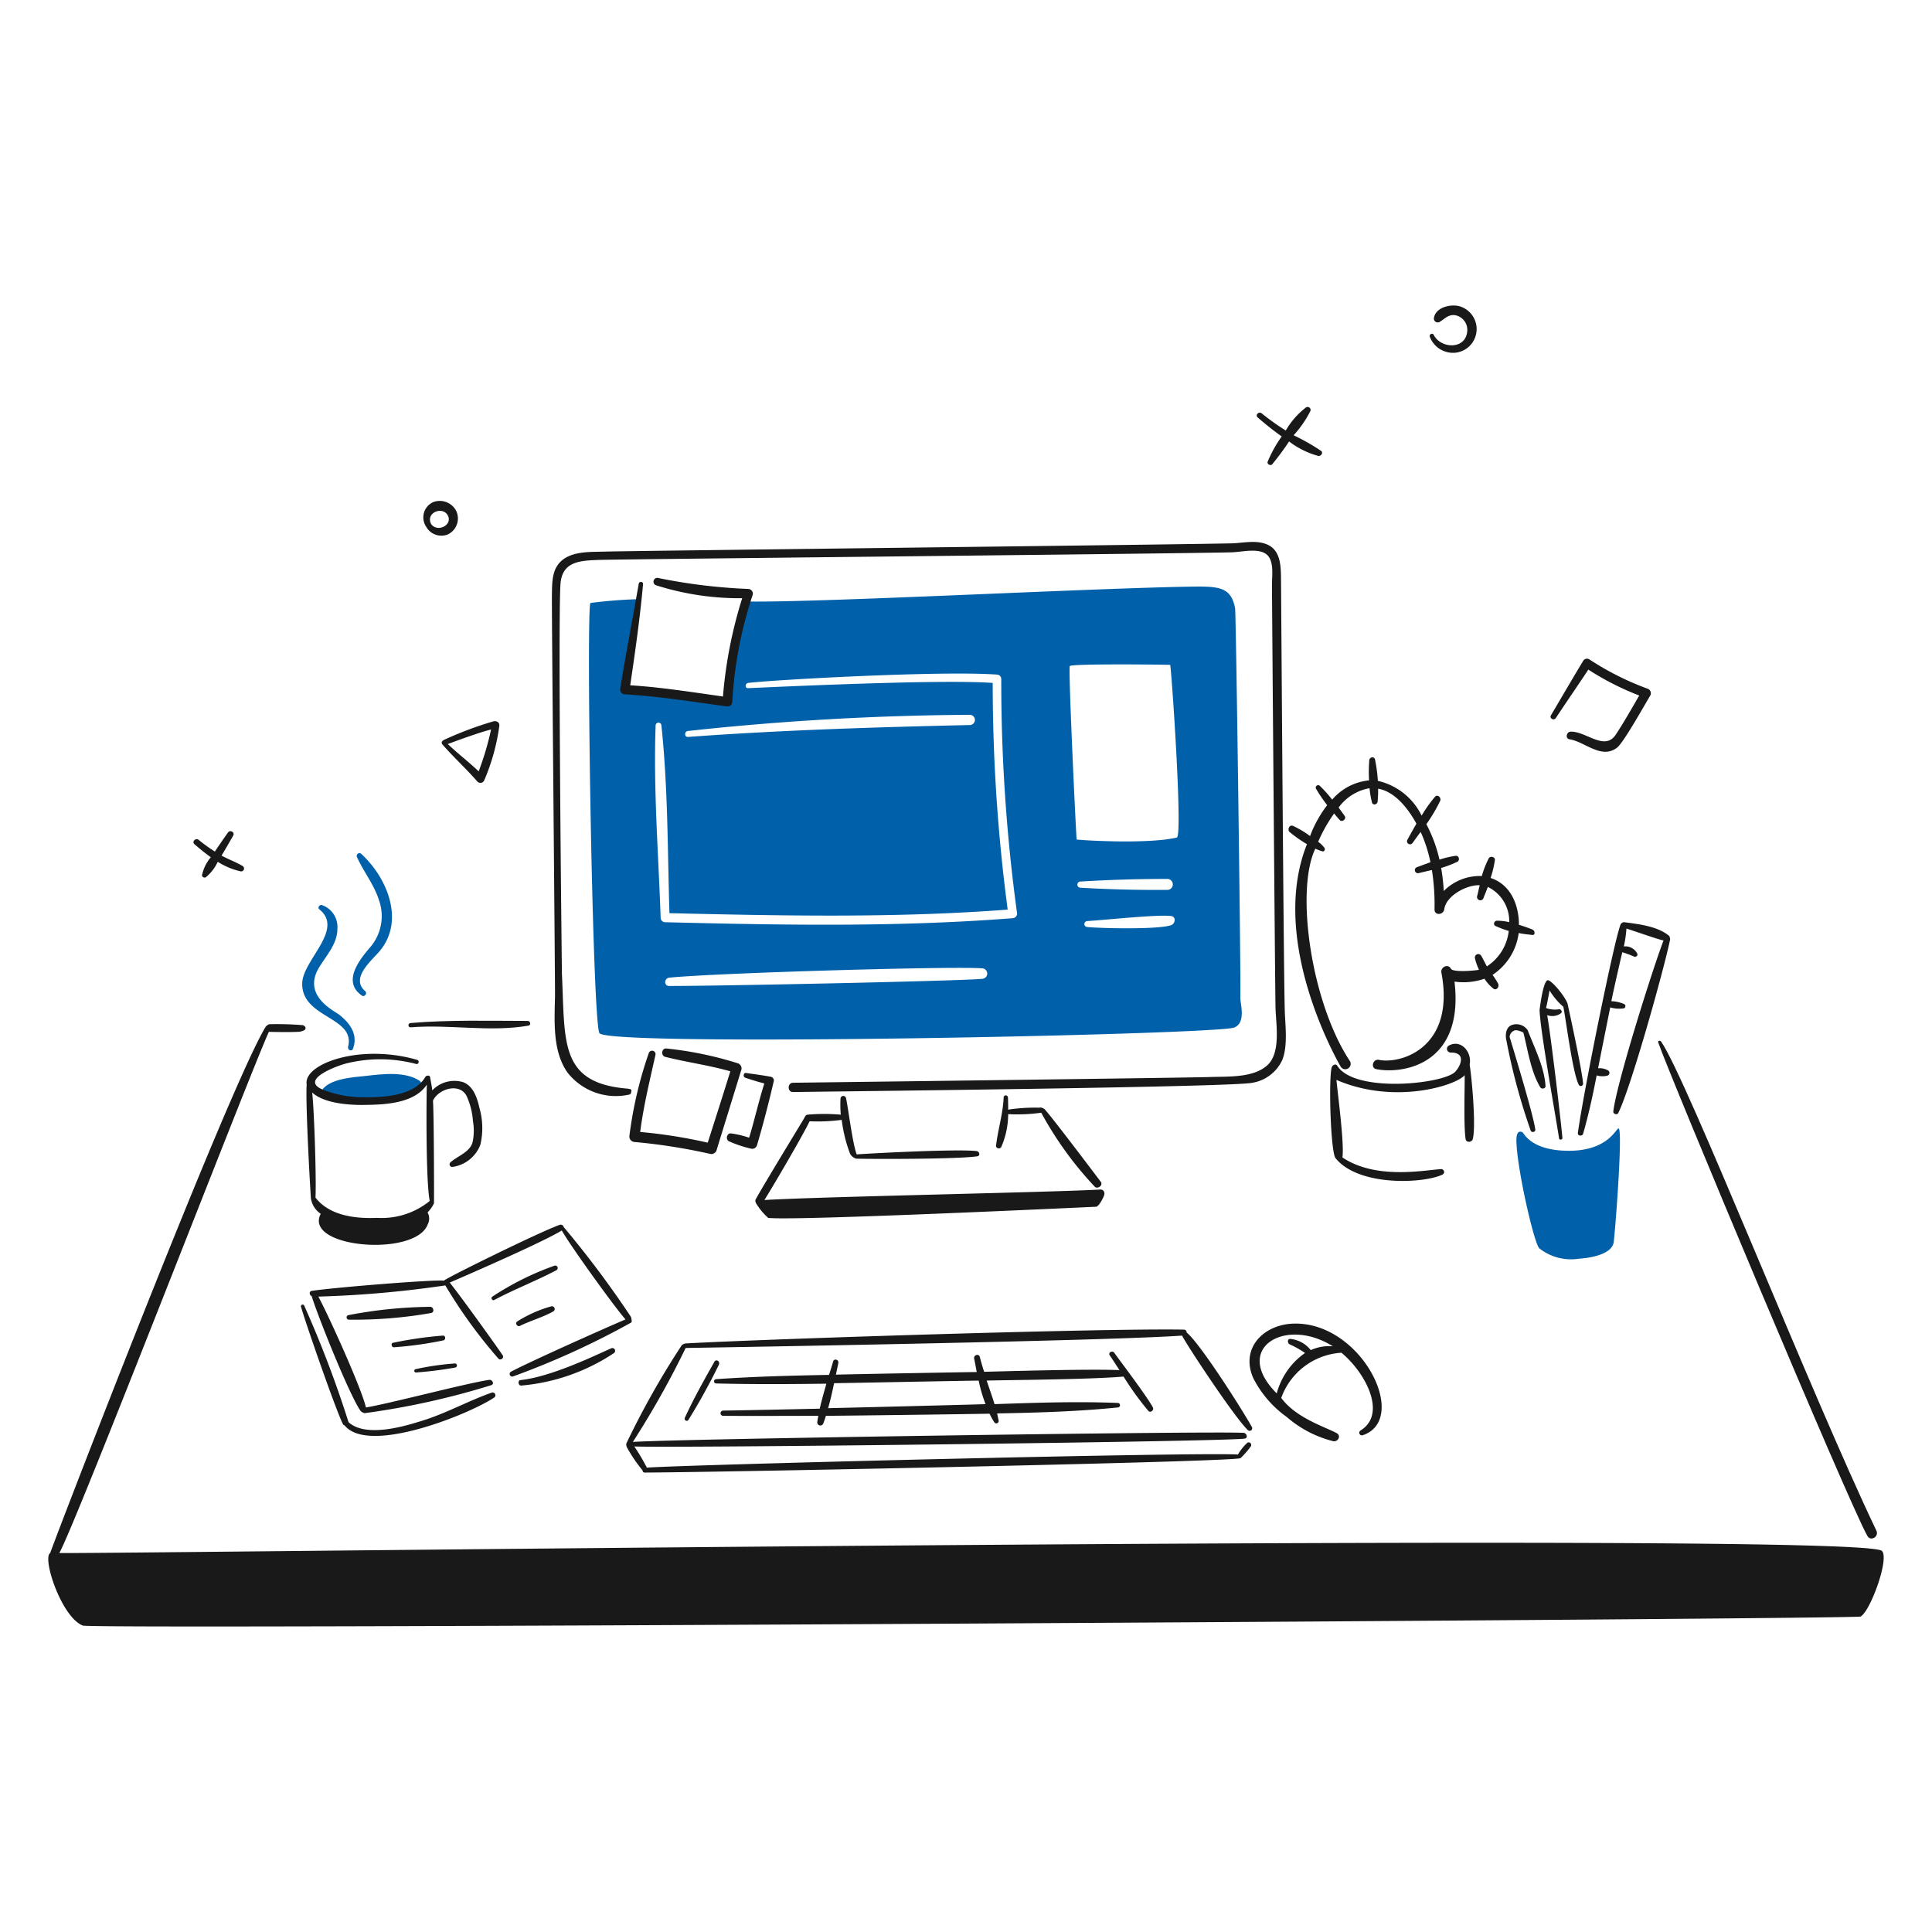 <?xml version="1.0"?>
<svg xmlns="http://www.w3.org/2000/svg" version="1.1" width="200" height="200"><svg xmlns:xlink="http://www.w3.org/1999/xlink" xmlns:svgjs="http://svgjs.com/svgjs" version="1.1" viewBox="0 0 140 140" width="200" height="200" x="0" y="0"><g transform="matrix(0.7,0,0,0.7,0,0)"><path d="M128.4,103.271c.07-1.626-.444-39.694-.542-40.285-.38-2.087-1.534-2.266-3.891-2.266-9.776.1-38.512,1.65-46.515,1.551l-2.364,10.49c-3.373-.443-6.747-.911-10.12-1.354.394-3.127.788-6.255,1.206-9.382a48.691,48.691,0,0,0-5.048.394c-.468.345.2,43.733.936,44.545,1.33,1.429,63.653.148,65.7-.591C129.039,105.856,128.373,103.862,128.4,103.271Zm-57.178-27.6a284.57,284.57,0,0,1,29.2-1.674.53.53,0,0,1,0,1.058c-9.726.222-19.5.518-29.2,1.232C70.827,76.307,70.826,75.711,71.221,75.667Zm30.485,25.658c-2.737.234-27.038.739-32.43.739-.567,0-.542-.788,0-.862,5.368-.517,29.77-1.206,32.43-.96A.542.542,0,0,1,101.706,101.325Zm3.127-6.279c-11.969.941-23.984.714-35.976.419A.468.468,0,0,1,68.389,95c-.221-6.624-.763-13.322-.517-19.946a.3.3,0,0,1,.591,0c.69,6.452.64,13,.837,19.478,11.672.271,23.369.517,35.016-.369a178.048,178.048,0,0,1-1.551-23.467c-5.516-.394-22.408.419-25.314.542-.345.024-.345-.493,0-.542,2.906-.345,20.093-1.281,25.757-.862a.458.458,0,0,1,.443.443,176.253,176.253,0,0,0,1.625,24.181A.473.473,0,0,1,104.833,95.046Zm7.018-3.792c3-.187,5.984-.271,9.013-.271a.567.567,0,0,1,0,1.133q-4.508.038-9.013-.222A.32.32,0,0,1,111.851,91.254Zm9.407,4.506c-1.279.474-7.191.345-8.717.2a.308.308,0,0,1,0-.615c1.5-.074,7.362-.714,8.717-.517C121.775,94.923,121.652,95.614,121.258,95.76Zm.566-9.061c-3.183.736-10.342.246-10.367.2-.049-.05-.886-17.681-.714-17.951s10.367-.148,10.391-.124C121.247,68.934,122.463,86.551,121.824,86.7Z" fill="#0061aa"/><path d="M77.451,60.966a57.645,57.645,0,0,1-9.308-1.132.394.394,0,0,0-.2.763,28.518,28.518,0,0,0,8.889,1.33A46.209,46.209,0,0,0,74.841,72.1c-3.2-.444-6.378-.961-9.6-1.158.517-3.5,1.01-6.968,1.33-10.49.025-.246-.394-.295-.443-.049-.64,3.62-1.33,7.24-1.921,10.859a.5.5,0,0,0,.468.616c3.571.2,7.092.788,10.638,1.256a.494.494,0,0,0,.492-.493,42.622,42.622,0,0,1,2.118-11.081A.491.491,0,0,0,77.451,60.966Z" fill="#191919"/><path d="M76.368,110.067a37.16,37.16,0,0,0-7.388-1.527c-.492-.049-.591.739-.123.862,2.241.567,4.506.862,6.747,1.5-.763,2.463-1.551,4.925-2.339,7.387a51.836,51.836,0,0,0-6.993-1.108c.344-2.684.985-5.294,1.576-7.953a.359.359,0,0,0-.69-.2,41.726,41.726,0,0,0-1.994,8.5.568.568,0,0,0,.517.69,60.169,60.169,0,0,1,7.83,1.231.561.561,0,0,0,.665-.369c.862-2.808,1.724-5.59,2.586-8.4A.57.57,0,0,0,76.368,110.067Z" fill="#191919"/><path d="M79.815,111.471c-.86-.16-1.7-.271-2.586-.394-.3-.025-.32.418-.073.492.664.222,1.3.419,1.969.591-.591,1.847-1.009,3.768-1.575,5.615a9.8,9.8,0,0,0-1.872-.444c-.443-.049-.591.616-.222.813a12.588,12.588,0,0,0,2.29.763.512.512,0,0,0,.616-.345c.64-2.167,1.207-4.358,1.724-6.574A.394.394,0,0,0,79.815,111.471Z" fill="#191919"/><path d="M103.651,118.735a8.539,8.539,0,0,0,.714-3.4,17.677,17.677,0,0,0,3.423-.148,36.759,36.759,0,0,0,5.516,7.634c.3.344.936-.124.64-.493-1.01-1.33-4.826-6.4-5.787-7.486-.024-.049-.443-.271-.517-.172a18.2,18.2,0,0,0-3.275.2c0-.419,0-.838-.024-1.256a.222.222,0,0,0-.444,0c-.074,1.724-.59,3.3-.787,5C103.085,118.883,103.53,118.982,103.651,118.735Z" fill="#191919"/><path d="M113.9,123.143c-5.882.308-29.081.738-34.77,1.083.813-1.28,3.99-6.7,4.679-8.151a18.787,18.787,0,0,0,3.324-.147,15.153,15.153,0,0,0,.862,3.5,1.068,1.068,0,0,0,.64.517c2.167.05,10.564.05,12.534-.246.345-.049.222-.517-.074-.542-2.019-.221-10.342.2-12.41.345-.444-1.157-.887-4.9-1.108-5.836a.288.288,0,0,0-.567.074,12.571,12.571,0,0,0,.025,1.65,19.862,19.862,0,0,0-3.423,0c-.222.025-.271.2-.394.418s-4.186,6.871-4.974,8.323c-.123.2,0,.419.172.665a6.609,6.609,0,0,0,1.108,1.281c2.808.32,33.933-1.158,33.982-1.158.369-.172.763-1.083.763-1.108C114.412,123.512,114.289,123.122,113.9,123.143Z" fill="#191919"/><path d="M129.137,149.343a5.071,5.071,0,0,0-.985,1.231c-4.014-.271-56.561,1.034-61.191,1.354a20.076,20.076,0,0,0-1.3-2.191c3.841.172,61.068-.493,63.186-.813.369-.049.221-.542-.074-.591-1.9-.222-58.8.616-63.26.936a92.4,92.4,0,0,0,5.467-9.727s42.9-.689,51.391-1.28c.344.763,5.368,8.4,6.8,9.775a.265.265,0,0,0,.419-.32c-1.01-1.822-5.369-8.667-6.748-9.775a.284.284,0,0,0-.3-.3c-8.569-.148-42.969.96-51.539,1.429a.892.892,0,0,0-.418.172,86.288,86.288,0,0,0-5.738,10.17c-.049.1.025.344.025.369a15.779,15.779,0,0,0,1.65,2.438.206.206,0,0,0,.222.221c8.948-.055,61.491-1.117,61.683-1.5a8.63,8.63,0,0,0,1.084-1.256C129.581,149.392,129.336,149.249,129.137,149.343Z" fill="#191919"/><path d="M116.308,142.5a30.99,30.99,0,0,0,2.561,3.546c.221.271.64-.074.468-.369-.69-1.256-3.546-5-3.989-5.639-.2-.271-.665-.025-.468.271.345.492.665,1.009,1.009,1.526-3.324-.147-12.681.148-14.011.172-.172-.516-.32-1.034-.443-1.526-.1-.394-.665-.222-.591.172.1.443.172.911.271,1.379-1.921.025-11.647.2-14.578.271.074-.394.173-.812.247-1.207.073-.344-.444-.516-.542-.147-.123.443-.271.911-.419,1.379-3.915.074-7.806.172-11.7.443a.222.222,0,0,0,0,.443c3.816.1,7.633.074,11.425.025-.246.862-.492,1.723-.689,2.585-3.324.074-6.673.148-10,.2a.271.271,0,0,0,0,.542c3.275.025,6.575,0,9.85,0-.025.2-.074.394-.1.616a.32.32,0,0,0,.615.172,7.29,7.29,0,0,0,.271-.788c3.275-.024,14.553-.172,16.942-.222a7.441,7.441,0,0,0,.492.887.245.245,0,0,0,.443-.2c-.049-.246-.1-.468-.148-.714,4.187-.074,8.373-.2,12.485-.616a.234.234,0,0,0,0-.468c-4.235-.172-8.5-.024-12.755.123-.247-.812-.542-1.625-.813-2.437C103.405,142.866,112.861,142.817,116.308,142.5Zm-14.282,2.857c-2.241.073-13.1.344-16.3.418.246-.862.443-1.724.615-2.586,3-.049,12.977-.246,14.972-.27A14.487,14.487,0,0,0,102.026,145.354Z" fill="#191919"/><path d="M73.954,140.97c-1.07,1.894-2.142,3.792-3.053,5.787-.123.246.222.468.369.222a64.34,64.34,0,0,0,3.152-5.713C74.57,140.921,74.133,140.654,73.954,140.97Z" fill="#191919"/><path d="M152.136,110.215c.271-1.281-.886-2.684-2.167-1.97a.387.387,0,0,0,.2.714c1.552-.025,1.133,1.256.493,1.97-1.133,1.28-10.441,2.29-12.239-.616-.123-.221-.517-.1-.59.271-.3,1.5-.074,8.865.443,9.332,2.388,2.931,9.111,2.611,11.056,1.675a.3.3,0,0,0-.148-.566c-1.871.123-6.747,1.108-10.219-1.207.222-1.4-.517-6.821-.615-8.027,6.033,2.61,12.41.566,13.272-.493.025.837-.123,5.294.1,6.624.074.394.64.345.738,0C152.826,116.543,152.333,111.323,152.136,110.215Z" fill="#191919"/><path d="M133.693,137.03c-3.029.2-5.3,2.635-3.94,5.664a11.171,11.171,0,0,0,3.447,3.989,11.655,11.655,0,0,0,4.827,2.512c.492.074.837-.566.344-.838-1.108-.615-4.21-1.551-5.737-3.644a7.064,7.064,0,0,1,6.23-4.678c2.516,2.072,4.747,6.365,1.97,8.052a.273.273,0,0,0,.221.492C146.042,146.93,140.835,136.6,133.693,137.03Zm1.994,2.734a3.05,3.05,0,0,0-2.093-1.157c-.345-.05-.345.443-.074.566a9.932,9.932,0,0,1,1.576.886,7.469,7.469,0,0,0-2.93,4.186c-4.692-4.692.925-7.975,5.811-4.875A4.6,4.6,0,0,0,135.687,139.764Z" fill="#191919"/><path d="M51.177,134.568c2.1-1.119,4.334-1.97,6.427-3.078a.256.256,0,0,0-.2-.468,29.513,29.513,0,0,0-6.427,3.2C50.758,134.347,50.953,134.687,51.177,134.568Z" fill="#191919"/><path d="M53.836,137.252c1.106-.547,2.364-.886,3.448-1.5a.284.284,0,0,0-.222-.517,13.06,13.06,0,0,0-3.5,1.551C53.27,136.957,53.54,137.4,53.836,137.252Z" fill="#191919"/><path d="M53.96,143.433a20.521,20.521,0,0,0,9.578-3.349.287.287,0,0,0-.295-.493c-1.576.69-6.132,2.931-9.357,3.275C53.566,142.891,53.64,143.461,53.96,143.433Z" fill="#191919"/><path d="M65.311,136.316a104.114,104.114,0,0,0-6.968-9.307.3.3,0,0,0-.37-.222c-1.914.646-11.853,5.542-12.016,5.787-1.182-.124-11.451.714-13.691,1.058-.3.05-.247.443,0,.542.615,2.044,3.89,10.195,5.048,11.869a.8.8,0,0,0,.443.246,79.95,79.95,0,0,0,13.125-2.905c.32-.148.073-.567-.222-.542-2.167.295-10.662,2.536-12.78,2.856-.443-1.97-3.94-9.677-4.925-11.475A111.575,111.575,0,0,0,46.1,133.066,51.193,51.193,0,0,0,51.6,140.65c.221.222.615-.074.443-.344-.936-1.379-4.58-6.427-5.491-7.535,1.9-.813,9.751-4.236,11.6-5.393.96,1.674,5.392,7.83,6.6,9.209-1.872.788-9.825,4.334-11.869,5.418a.27.27,0,0,0,.2.492,84.1,84.1,0,0,0,12.263-5.59C65.459,136.834,65.336,136.39,65.311,136.316Z" fill="#191919"/><path d="M36.107,136.612a45.854,45.854,0,0,0,8.52-.69c.369-.074.271-.615-.074-.64a47.114,47.114,0,0,0-8.495.862A.238.238,0,0,0,36.107,136.612Z" fill="#191919"/><path d="M40.786,139.468a38.325,38.325,0,0,0,5.121-.714c.271-.074.222-.517-.073-.492a40.2,40.2,0,0,0-5.122.738C40.441,139,40.515,139.5,40.786,139.468Z" fill="#191919"/><path d="M43.076,142.078a38.611,38.611,0,0,0,4.087-.517.216.216,0,0,0-.049-.418,28.558,28.558,0,0,0-4.088.591A.174.174,0,0,0,43.076,142.078Z" fill="#191919"/><path d="M50.881,144.171c-2.459.87-4.752,2.168-7.264,2.931-1.231.369-5.639,1.847-7.535.123a114.014,114.014,0,0,0-4.6-12.09.178.178,0,0,0-.321.147c.616,2.118,3.842,11.327,4.359,12.165a.167.167,0,0,0,.148.1c2.438,3.078,12.829-1.108,15.464-2.856A.289.289,0,0,0,50.881,144.171Z" fill="#191919"/><path d="M171.663,107.925c1.108,3.25,19.675,47.6,21.645,51.07.345.616,1.231.074.936-.542-6.8-14.207-19.651-46.859-22.285-50.627C171.835,107.654,171.589,107.752,171.663,107.925Z" fill="#191919"/><path d="M194.81,160.547c-2.23-2.054-182.638.32-188.671.221,1.7-2.955,19.97-50.258,21.694-53.951,0,0,1.97.049,2.955,0a1.458,1.458,0,0,0,.714-.173c.025,0,.345-.271-.123-.517a32.782,32.782,0,0,0-3.472-.1c-.148,0-.369.221-.394.246C23.647,112.6,5.154,160.67,5.2,160.768c-.861.493,1.158,6.649,3.374,7.511,1.084.418,183.549-.665,184.042-.936C193.653,166.727,195.618,161.291,194.81,160.547Z" fill="#191919"/><path d="M167.551,116.814c-.246-.026-1.083,2.339-5.2,2.315-3.89-.025-4.58-1.822-4.752-1.921-.64-.3-.64.64-.616,1.084.123,3,1.822,10.391,2.364,10.933a5.3,5.3,0,0,0,4.063,1.083c1.059-.074,3.472-.394,3.645-1.748C167.28,126.565,168,116.861,167.551,116.814Z" fill="#0061aa"/><path d="M172.8,96.893c-1.182-1.009-3.177-1.231-4.679-1.428a.45.45,0,0,0-.344.2c-.665,1.527-3.965,17.976-4.433,21.62-.049.32.468.369.542.074.566-1.97,1.009-4.014,1.4-6.033a2.121,2.121,0,0,0,1.108.025.3.3,0,0,0,.074-.542,1.833,1.833,0,0,0-1.035-.222c.271-1.379,1.108-5.565,1.256-6.3a3.368,3.368,0,0,0,1.4.1.241.241,0,0,0,.049-.443,3.69,3.69,0,0,0-1.33-.3c.172-.911.936-4.26,1.133-5.072a12.779,12.779,0,0,1,1.256.467c.172.05.369-.123.3-.3a1.371,1.371,0,0,0-1.4-.763,12.016,12.016,0,0,0,.271-1.847c.689.2,3.225,1.108,3.841,1.231-1.108,2.881-4.851,14.725-5.2,17.7-.025.271.419.394.517.148,1.33-2.685,4.728-14.849,5.368-17.976A1.136,1.136,0,0,0,172.8,96.893Z" fill="#191919"/><path d="M162.281,103.936c-.123-.567-1.6-2.463-2.068-2.463-.493.1-.837,3.078-.837,3.1.074,2.167,1.674,11.007,2.019,13.272.025.2.369.148.345-.049-.2-2.192-1.207-10.662-1.576-12.706a1.541,1.541,0,0,0,1.428-.2c.172-.148.025-.394-.172-.419a2.639,2.639,0,0,1-1.379-.123c.1-.32.32-1.551.369-1.822a7.176,7.176,0,0,0,1.428,1.7c.271,1.33.961,6.87,1.6,8.077a.237.237,0,0,0,.443-.123C163.783,110.757,162.281,103.936,162.281,103.936Z" fill="#191919"/><path d="M158.145,106.644a1.416,1.416,0,0,0-1.626-.541c-.837.3-.615,1.5-.591,1.526a64.282,64.282,0,0,0,2.537,9.431c.1.222.517.123.468-.123-.2-1.625-2.66-9.579-2.66-9.6a.777.777,0,0,1,.517-.665c.32-.1.911.222.911.222.468,1.846.764,4.013,1.749,5.663.147.221.566.148.541-.148C159.868,110.461,158.834,108.442,158.145,106.644Z" fill="#191919"/><path d="M43.445,111.889c-1.463-.995-3.841-.714-5.516-.517-1.354.148-3.841.271-4.629,1.527-.123.2,5.737,2.314,10.046-.443C43.617,112.308,43.665,112.039,43.445,111.889Z" fill="#0061aa"/><path d="M36.55,108.54c.517-1.452-.295-2.585-1.4-3.472-.567-.443-3.866-1.97-2.143-4.875.764-1.281,1.921-2.463,1.921-4.063a2.4,2.4,0,0,0-1.6-2.438c-.246-.074-.492.271-.271.443,2.611,2.093-1.723,5.245-1.772,7.658-.079,3.61,5.519,3.444,4.752,6.55C35.959,108.737,36.452,108.885,36.55,108.54Z" fill="#0061aa"/><path d="M37.806,102.606c-1.543-1.32.591-3.1,1.4-4.039,2.669-3,1.1-7.467-1.8-10.169a.283.283,0,0,0-.443.344c.689,1.527,1.748,2.808,2.265,4.433a4.945,4.945,0,0,1-.985,4.974c-1.132,1.33-2.807,3.521-.763,4.925C37.732,103.246,38.058,102.821,37.806,102.606Z" fill="#0061aa"/><path d="M42.509,106.349c4.013-.327,8.2.517,12.189-.173.3-.049.222-.492-.074-.492-4.013,0-8.126-.123-12.139.222C42.214,105.93,42.214,106.373,42.509,106.349Z" fill="#191919"/><path d="M25.125,89.654c-.694-.413-1.478-.69-2.192-1.084.419-.689.813-1.379,1.207-2.068.2-.345-.321-.641-.542-.32-.468.664-.911,1.3-1.355,1.97a16.281,16.281,0,0,1-1.674-1.207c-.295-.246-.739.172-.443.443.517.443,1.108.936,1.7,1.354a4.21,4.21,0,0,0-.911,1.847c-.025.2.246.32.394.222a4.435,4.435,0,0,0,1.231-1.6A7.527,7.527,0,0,0,24.9,90.2.3.3,0,0,0,25.125,89.654Z" fill="#191919"/><path d="M47.237,52.914a1.912,1.912,0,0,0-2.388-.936,1.73,1.73,0,0,0-.739,2.537,1.8,1.8,0,0,0,2.241.812A1.827,1.827,0,0,0,47.237,52.914Zm-2.61,1.33c-.583-1.165,1.148-1.854,1.7-.936C46.942,54.318,45.292,55.18,44.627,54.244Z" fill="#191919"/><path d="M51.054,74.682a36.476,36.476,0,0,0-4.95,1.847c-.32.123-.492.32-.3.542,1.157,1.329,2.462,2.511,3.62,3.841a.432.432,0,0,0,.689-.1,21.519,21.519,0,0,0,1.576-5.663C51.743,74.805,51.422,74.578,51.054,74.682Zm-1.5,5.171c-1.034-.985-2.167-1.847-3.2-2.832.024,0,3.127-1.182,4.481-1.5A30.186,30.186,0,0,1,49.552,79.853Z" fill="#191919"/><path d="M151.127,31.713c-.912-.268-2.488.074-2.684,1.182a.4.4,0,0,0,.566.443c.542-.32.886-.788,1.6-.714a1.544,1.544,0,0,1,1.281,1.65c-.148,1.945-2.733,1.846-3.472.394-.148-.271-.517-.025-.394.221a2.571,2.571,0,0,0,2.635,1.625,2.462,2.462,0,0,0,.468-4.8Z" fill="#191919"/><path d="M136.771,46.684a21.94,21.94,0,0,0-2.857-1.625,11.094,11.094,0,0,0,1.749-2.536.313.313,0,0,0-.468-.345,8.128,8.128,0,0,0-2.093,2.389,25.235,25.235,0,0,1-2.487-1.773c-.3-.247-.714.172-.419.418.788.69,1.625,1.355,2.487,1.97a12.942,12.942,0,0,0-1.453,2.61c-.1.247.3.468.468.271a27.925,27.925,0,0,0,1.749-2.364,8.715,8.715,0,0,0,3.028,1.5C136.722,47.251,137.017,46.881,136.771,46.684Z" fill="#191919"/><path d="M170.531,71.284a29.521,29.521,0,0,1-6.009-3.029.455.455,0,0,0-.64.173c-1.133,1.871-2.216,3.742-3.324,5.614-.2.32.3.591.492.3,1.108-1.674,2.266-3.349,3.374-5.023A28.691,28.691,0,0,0,169.693,72c-.788,1.354-1.576,2.758-2.438,4.063-1.157,1.724-3.1-.394-4.678-.32-.419.025-.566.714-.1.788,1.6.246,3.3,2.118,4.925.862.665-.517,2.783-4.31,3.448-5.418A.5.5,0,0,0,170.531,71.284Z" fill="#191919"/><path d="M133,104.625c-.127-4.26-.369-42.92-.394-45.038-.024-1.182-.123-2.585-1.33-3.176-1.083-.517-2.388-.246-3.521-.173-2.093.1-62.89.788-65.032.862-1.4.05-3.152-.074-4.359.764-1.256.886-1.206,2.364-1.231,3.743-.025,2.167.345,40.728.32,41.541-.049,2.561-.271,5.589,1.256,7.83a6.354,6.354,0,0,0,6.4,2.339.243.243,0,0,0,.222-.27.208.208,0,0,0-.2-.321H65.09c-.025,0-.025-.024-.05-.024-7.167-.556-6.532-4.794-6.87-11.894-.024-1.773-.418-36.542-.148-40.359.173-2.364,2.069-2.413,3.99-2.487,2.117-.074,61.659-.665,65.525-.788,1.059-.024,3.053-.566,3.792.443.541.739.345,2.069.345,2.906,0,1.133.32,42.034.369,43.831.049,1.724.566,4.605-.837,5.91-1.478,1.354-4.137,1.157-6.009,1.231-2.241.074-35.163.493-43.092.591-.616,0-.616.985,0,.961,7.707-.1,45.727-.518,47.549-.961a4.144,4.144,0,0,0,3.1-2.388C133.323,108.22,133.051,106.226,133,104.625Z" fill="#191919"/><path d="M158.637,96.228c-.418-.173-.911-.345-1.4-.492,0-.074.148-3.817-2.93-4.851a10.586,10.586,0,0,0,.443-1.847c.049-.345-.492-.468-.64-.172a9.969,9.969,0,0,0-.714,1.822,5.251,5.251,0,0,0-3.94,1.551,19.025,19.025,0,0,0-.271-2.388,10.729,10.729,0,0,0,1.675-.641c.3-.147.172-.665-.173-.615a9.7,9.7,0,0,0-1.674.394,14.884,14.884,0,0,0-1.355-3.669,17.191,17.191,0,0,0,1.429-2.414c.148-.32-.271-.738-.542-.418a13.894,13.894,0,0,0-1.379,1.945,6.7,6.7,0,0,0-4.531-3.6,15.6,15.6,0,0,0-.295-2.216c-.074-.345-.567-.246-.591.074a14.829,14.829,0,0,0-.025,2.093,5.754,5.754,0,0,0-3.817,1.994,13.977,13.977,0,0,0-1.28-1.428.251.251,0,0,0-.394.3,16.036,16.036,0,0,0,1.157,1.7,12.3,12.3,0,0,0-1.773,3.2,10.085,10.085,0,0,0-1.773-1.059c-.369-.148-.591.369-.369.616a13.062,13.062,0,0,0,1.822,1.28c-3.718,9.308,2.192,20.758,3.5,23.048a.557.557,0,1,0,.911-.64c-4.014-6.131-5.614-17.655-3.546-21.94a6.285,6.285,0,0,0,.714.271c.222.074.345-.2.222-.37a3,3,0,0,0-.641-.615,15.851,15.851,0,0,1,1.65-2.93c.173.221.37.443.567.664.246.3.763-.1.517-.418-.2-.3-.419-.567-.616-.862a5.018,5.018,0,0,1,3.2-2,9.521,9.521,0,0,0,.247,1.453c.074.37.566.246.59-.074a11.373,11.373,0,0,0,.05-1.329c2.019.344,3.423,2.634,3.964,3.619-.32.567-.64,1.133-.936,1.675a.315.315,0,0,0,.542.32c.271-.369.542-.763.838-1.133a14.944,14.944,0,0,1,1.009,3.128l-1.4.517a.32.32,0,0,0,.173.615c.443-.1.911-.221,1.379-.32a23.018,23.018,0,0,1,.271,4.063c-.025.665.911.616,1.009,0,.173-1.4,2.34-2.561,3.669-2.487-.1.394-.172.763-.27,1.133a.343.343,0,0,0,.664.172c.148-.369.3-.739.444-1.133a3.93,3.93,0,0,1,2.216,3.645,5.821,5.821,0,0,0-1.281-.148c-.271,0-.418.419-.148.542a10.082,10.082,0,0,0,1.38.517,5.024,5.024,0,0,1-2.266,3.669c-.2-.369-.369-.739-.591-1.108a.352.352,0,0,0-.64.271,5.287,5.287,0,0,0,.419,1.182c-.345.1-2.709.3-2.906-.1-.3-.566-1.108-.172-.985.419,1.453,7.732-4.161,9.48-6.476,9.012-.616-.123-.887.837-.271.961,2.512.517,9.135-.271,8.1-9.062a6.507,6.507,0,0,0,3.1-.3,4.235,4.235,0,0,0,.936,1.035c.32.221.615-.2.492-.493a6.591,6.591,0,0,0-.591-.936,6.13,6.13,0,0,0,2.709-4.333c.468.1.96.147,1.4.2C158.933,96.844,158.933,96.351,158.637,96.228Z" fill="#191919"/><path d="M49.626,114.672c-.222-1.01-.641-2.29-1.724-2.66a3.167,3.167,0,0,0-3.152.862c-.049-.443-.148-.911-.222-1.354-.049-.271-.418-.173-.492-.049-1.133,1.994-4.408,2.142-6.476,2.117a11.309,11.309,0,0,1-4.137-.788c-2.438-1.009,1.33-2.413,2.315-2.684a14.526,14.526,0,0,1,7.338.025c.27.074.369-.345.123-.419-5.962-1.733-11.825.429-11.451,2.536-.147,2.02.419,11.82.444,11.845a2.381,2.381,0,0,0,1.009,1.551c-1.828,3.547,9.84,4.509,11.081,1.084a1.29,1.29,0,0,0-.024-1.232,3.22,3.22,0,0,0,.664-.935c.025-.074,0-9.308-.1-10.638.591-1.231,2.733-1.871,3.472-.493a7.431,7.431,0,0,1,.665,2.611,5.718,5.718,0,0,1-.049,2.24c-.321,1.01-1.552,1.379-2.291,2.044a.275.275,0,0,0,.2.468,3.632,3.632,0,0,0,2.906-2.29A7.556,7.556,0,0,0,49.626,114.672ZM32.66,123.98c.1-2.044-.148-9.308-.345-10.884,1.28,1.182,4.063,1.329,5.639,1.28,2.117-.024,5-.221,6.23-2.093-.05,1.945-.1,10.047.3,12.041a7.891,7.891,0,0,1-5.466,1.749C36.8,126.171,34.112,125.851,32.66,123.98Z" fill="#191919"/></g></svg></svg>
